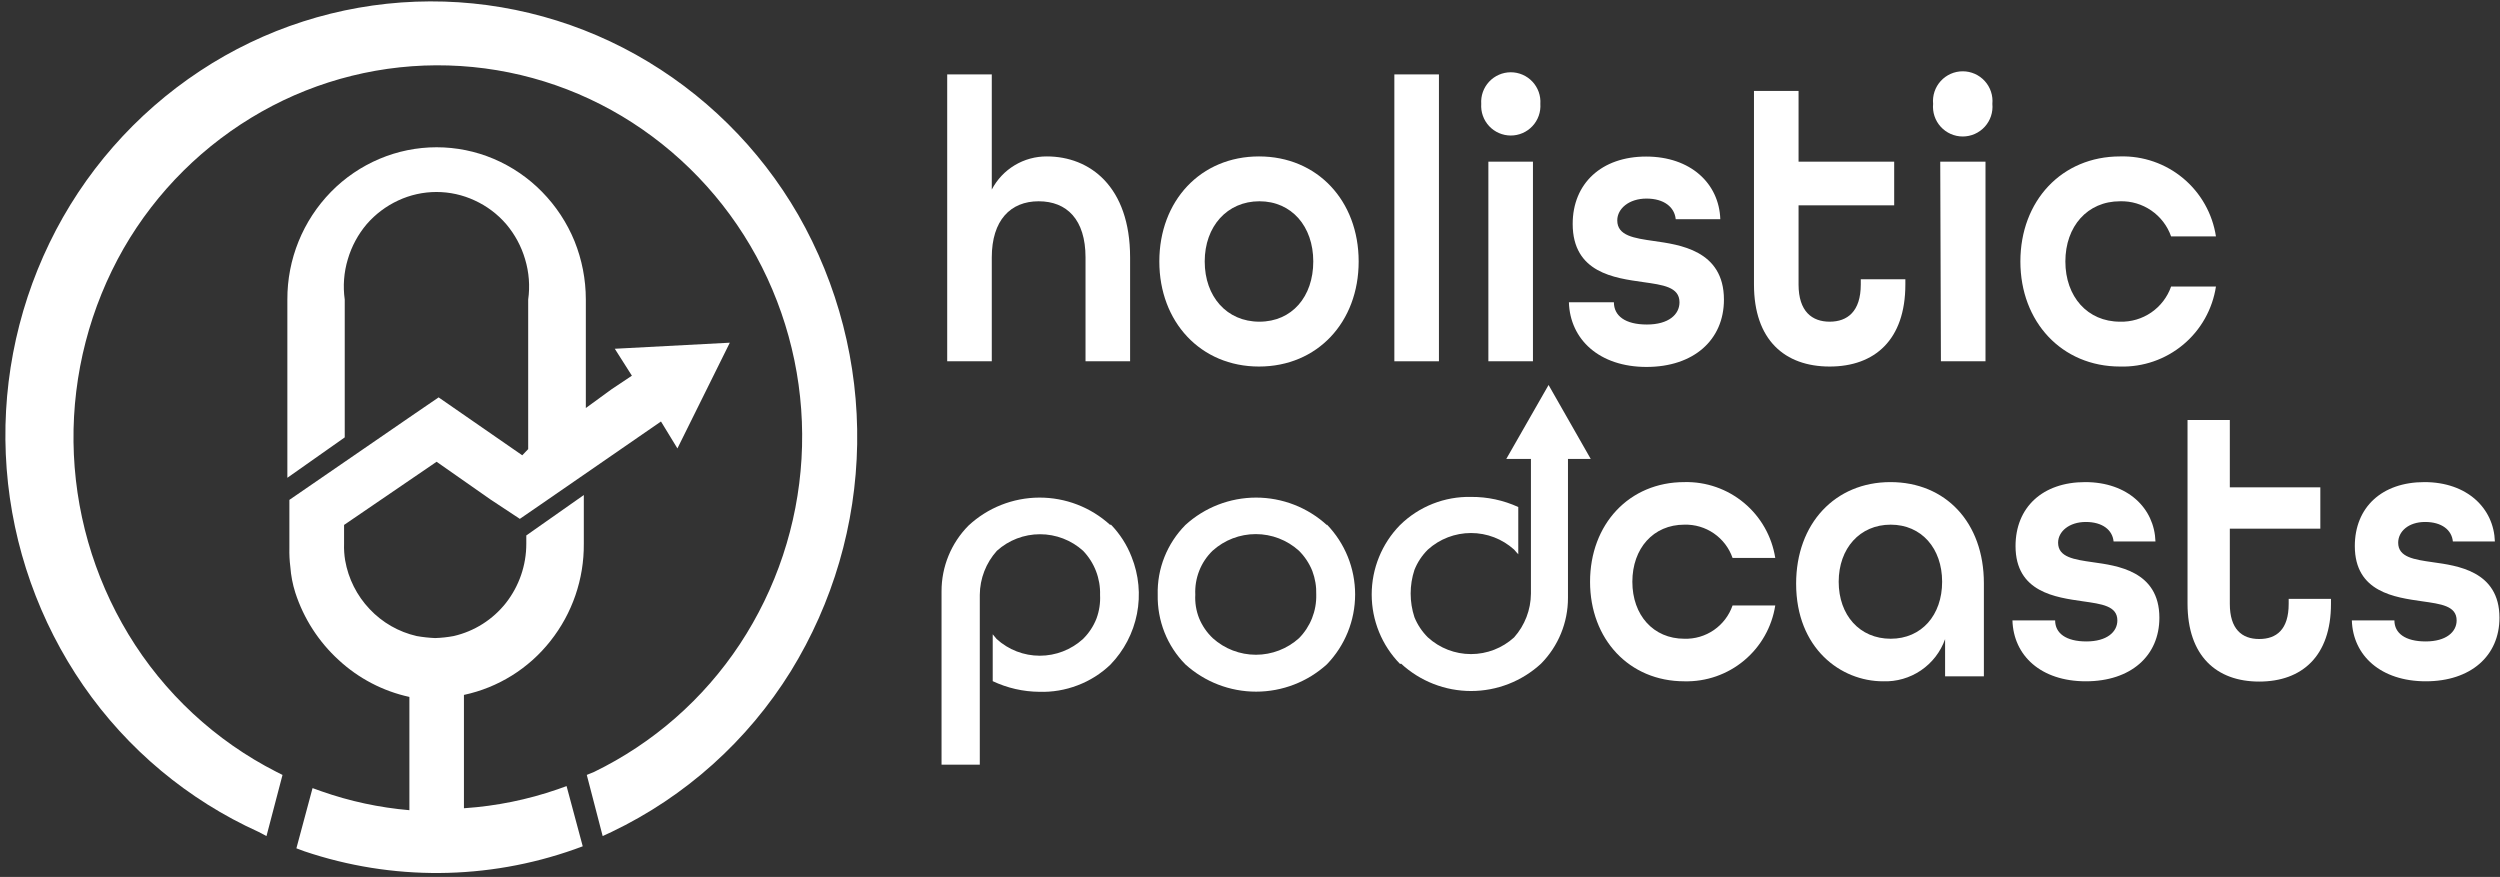 <svg width="459" height="161" viewBox="0 0 459 161" fill="none" xmlns="http://www.w3.org/2000/svg">
<rect x="0" y="0" width="459" height="161" fill="#333333" stroke="none"/>
<g clip-path="url(#clip0_986_3425)">
<path fill-rule="evenodd" clip-rule="evenodd" d="M109.067 141.73C119.924 136.452 129.165 128.356 135.824 118.287C142.532 108.124 146.442 96.371 147.159 84.215C147.875 72.058 145.372 59.927 139.904 49.047C134.471 38.239 126.25 29.078 116.09 22.513C106.005 16.001 94.33 12.372 82.33 12.019C70.331 11.665 58.463 14.602 48.012 20.51C37.491 26.458 28.756 35.116 22.715 45.585C16.527 56.402 13.344 68.677 13.496 81.139C13.648 93.6 17.13 105.794 23.58 116.457C30.113 127.253 39.535 136.007 50.782 141.73L51.87 142.274L48.927 153.5L47.468 152.734C34.52 146.867 23.409 137.594 15.321 125.903C7.184 114.113 2.32 100.375 1.225 86.091C0.13 71.807 2.844 57.488 9.09 44.596C15.295 31.773 24.846 20.863 36.736 13.017C48.515 5.233 62.207 0.836 76.315 0.309C90.424 -0.219 104.406 3.142 116.733 10.025C129.145 16.965 139.45 27.133 146.556 39.452C153.878 52.251 157.616 66.786 157.377 81.529C157.137 96.272 152.929 110.678 145.196 123.233C137.277 136.007 125.864 146.245 112.307 152.734L110.65 153.5L107.732 142.274L109.067 141.73Z" fill="white"/>
<path fill-rule="evenodd" clip-rule="evenodd" d="M85.352 148.381C91.151 147.983 96.872 146.819 102.366 144.919L104.023 144.326L106.99 155.38L105.506 155.924C89.472 161.608 71.993 161.739 55.876 156.295L54.417 155.751L57.384 144.697L59.041 145.29C64.249 147.118 69.666 148.281 75.164 148.752V127.956C70.31 126.895 65.828 124.555 62.182 121.18C58.501 117.818 55.757 113.557 54.219 108.816C53.73 107.274 53.422 105.681 53.304 104.068C53.16 102.92 53.102 101.762 53.131 100.606V91.778L76.079 76.001L80.53 72.959L95.887 83.592L96.975 82.455V55.006C97.325 52.521 97.131 49.99 96.406 47.587C95.713 45.227 94.533 43.037 92.944 41.158C91.351 39.307 89.378 37.823 87.158 36.806C84.958 35.78 82.561 35.249 80.135 35.249C77.708 35.249 75.311 35.78 73.112 36.806C70.898 37.832 68.926 39.316 67.325 41.158C65.736 43.037 64.557 45.227 63.863 47.587C63.138 49.99 62.944 52.521 63.294 55.006V80.303L52.76 87.722V55.006C52.727 47.615 55.605 40.508 60.772 35.223C63.309 32.634 66.335 30.575 69.674 29.165C72.992 27.761 76.557 27.038 80.159 27.038C83.761 27.038 87.327 27.761 90.644 29.165C93.973 30.581 96.99 32.64 99.522 35.223C102.077 37.825 104.101 40.899 105.482 44.274C106.848 47.67 107.553 51.296 107.559 54.957V74.913L112.307 71.451L116.016 68.978L112.875 64.032L133.994 62.919L124.374 82.331L121.357 77.385L99.324 92.594L95.442 95.264L90.051 91.703L80.159 84.779L63.171 96.377V99.839C63.137 100.857 63.204 101.876 63.369 102.881C63.954 106.243 65.519 109.357 67.869 111.832C70.192 114.3 73.196 116.022 76.5 116.778C77.62 116.976 78.751 117.1 79.887 117.149C81.033 117.114 82.174 116.99 83.3 116.778C87.098 115.902 90.482 113.756 92.895 110.695C95.317 107.595 96.632 103.773 96.629 99.839V98.306L107.188 90.887V99.839C107.242 106.316 105.078 112.617 101.055 117.693C97.08 122.743 91.464 126.242 85.179 127.585V148.381H85.352Z" fill="white"/>
<path fill-rule="evenodd" clip-rule="evenodd" d="M222.67 117.174C224.841 119.13 227.66 120.213 230.583 120.213C233.506 120.213 236.325 119.13 238.496 117.174C239.533 116.123 240.347 114.874 240.891 113.502C241.435 112.13 241.697 110.662 241.662 109.186C241.71 107.703 241.466 106.224 240.945 104.834C240.385 103.433 239.543 102.162 238.472 101.1C236.301 99.143 233.481 98.061 230.558 98.061C227.636 98.061 224.817 99.143 222.645 101.1C221.563 102.143 220.719 103.409 220.173 104.809C219.629 106.202 219.385 107.693 219.455 109.186C219.375 110.654 219.611 112.121 220.148 113.489C220.718 114.882 221.577 116.138 222.67 117.174ZM243.615 96.303C246.942 99.747 248.802 104.348 248.802 109.137C248.802 113.925 246.942 118.527 243.615 121.971C240.057 125.2 235.425 126.988 230.62 126.988C225.816 126.988 221.183 125.2 217.625 121.971C215.964 120.287 214.661 118.286 213.793 116.086C212.929 113.89 212.508 111.545 212.556 109.186C212.494 106.818 212.914 104.462 213.793 102.262C214.667 100.073 215.97 98.081 217.625 96.402C221.176 93.157 225.811 91.358 230.62 91.358C235.43 91.358 240.065 93.157 243.615 96.402V96.303Z" fill="white"/>
<path fill-rule="evenodd" clip-rule="evenodd" d="M203.951 96.303C205.606 98.005 206.901 100.024 207.759 102.238C209.091 105.558 209.434 109.193 208.745 112.704C208.056 116.214 206.365 119.45 203.877 122.021C202.144 123.686 200.091 124.981 197.843 125.829C195.604 126.689 193.217 127.093 190.82 127.016C187.86 126.992 184.941 126.326 182.264 125.062V116.457C182.511 116.704 182.758 117.1 182.981 117.322C185.148 119.296 187.975 120.39 190.906 120.39C193.838 120.39 196.664 119.296 198.832 117.322C199.91 116.265 200.752 114.993 201.305 113.588C201.822 112.198 202.049 110.717 201.972 109.236C202.018 107.745 201.766 106.259 201.231 104.867C200.696 103.474 199.889 102.202 198.857 101.125C196.685 99.168 193.866 98.085 190.944 98.085C188.021 98.085 185.201 99.168 183.03 101.125C181.029 103.345 179.912 106.222 179.89 109.211V140.394H172.867V108.543C172.862 104.034 174.639 99.705 177.813 96.501C181.341 93.217 185.976 91.38 190.796 91.358C195.616 91.335 200.268 93.127 203.827 96.377L203.951 96.303Z" fill="white"/>
<path fill-rule="evenodd" clip-rule="evenodd" d="M257.043 121.897C253.709 118.491 251.843 113.915 251.843 109.149C251.843 104.384 253.709 99.808 257.043 96.402C258.764 94.712 260.806 93.384 263.048 92.496C265.291 91.608 267.688 91.179 270.1 91.234C273.085 91.213 276.039 91.846 278.755 93.088V101.768C278.483 101.521 278.235 101.15 277.988 100.902C275.817 98.946 272.998 97.863 270.075 97.863C267.152 97.863 264.333 98.946 262.162 100.902C261.088 101.963 260.246 103.234 259.689 104.637C258.765 107.456 258.765 110.497 259.689 113.316C260.253 114.707 261.094 115.969 262.162 117.026C264.325 118.998 267.147 120.091 270.075 120.091C273.002 120.091 275.824 118.998 277.988 117.026C279.959 114.811 281.058 111.954 281.079 108.989V84.26H276.554L284.318 70.684L292.058 84.26H287.879V109.78C287.886 114.297 286.108 118.634 282.934 121.848C279.435 125.077 274.848 126.87 270.087 126.87C265.326 126.87 260.739 125.077 257.241 121.848L257.043 121.897Z" fill="white"/>
<path d="M291.935 106.813C291.935 96.254 299.106 88.514 309.245 88.514C313.242 88.417 317.138 89.775 320.208 92.336C323.279 94.897 325.314 98.486 325.937 102.436H318.098C317.462 100.609 316.262 99.032 314.67 97.934C313.078 96.836 311.178 96.273 309.245 96.328C303.557 96.328 299.7 100.68 299.7 106.813C299.7 112.945 303.557 117.273 309.245 117.273C311.179 117.332 313.081 116.771 314.673 115.672C316.266 114.573 317.466 112.994 318.098 111.165H325.937C325.319 115.117 323.285 118.709 320.214 121.271C317.142 123.833 313.243 125.189 309.245 125.087C299.106 125.087 291.935 117.347 291.935 106.813Z" fill="white"/>
<path d="M329.769 107.159C329.769 96.105 336.941 88.514 347.079 88.514C357.218 88.514 364.241 95.932 364.241 107.085V124.172H357.119V117.347C356.29 119.682 354.737 121.692 352.687 123.084C350.636 124.476 348.196 125.178 345.719 125.087C337.979 125.087 329.769 119.054 329.769 107.159ZM356.575 106.813C356.575 100.68 352.792 96.328 347.129 96.328C341.466 96.328 337.584 100.68 337.584 106.813C337.584 112.946 341.441 117.273 347.129 117.273C352.816 117.273 356.575 112.921 356.575 106.813Z" fill="white"/>
<path d="M369.484 113.91H377.323C377.323 116.235 379.276 117.768 383.059 117.768C386.843 117.768 388.747 116.012 388.747 113.91C388.747 111.239 385.854 110.893 382.417 110.399C377.471 109.681 370.052 108.766 370.052 100.26C370.052 93.163 374.998 88.514 382.837 88.514C390.676 88.514 395.547 93.311 395.745 99.419H388.055C387.857 97.317 386.027 95.833 382.96 95.833C379.894 95.833 377.867 97.589 377.867 99.642C377.867 102.312 380.809 102.733 384.271 103.227C388.574 103.845 396.462 104.76 396.462 113.415C396.462 120.438 391.195 125.087 382.96 125.087C374.726 125.087 369.681 120.389 369.484 113.91Z" fill="white"/>
<path d="M401.631 110.818V77.113H409.395V89.478H426.013V97.069H409.395V110.868C409.395 115.492 411.596 117.322 414.786 117.322C417.976 117.322 420.202 115.566 420.202 110.868V109.953H427.967V110.868C427.967 120.487 422.625 125.136 414.786 125.136C406.947 125.136 401.631 120.438 401.631 110.818Z" fill="white"/>
<path d="M431.799 113.91H439.614C439.614 116.235 441.567 117.768 445.351 117.768C449.134 117.768 451.038 116.012 451.038 113.91C451.038 111.239 448.17 110.893 444.708 110.399C439.762 109.681 432.344 108.766 432.344 100.26C432.344 93.163 437.289 88.514 445.128 88.514C452.967 88.514 457.863 93.311 458.061 99.419H450.346C450.148 97.317 448.318 95.833 445.252 95.833C442.185 95.833 440.306 97.589 440.306 99.642C440.306 102.312 443.224 102.733 446.686 103.227C450.989 103.845 458.902 104.76 458.902 113.415C458.902 120.438 453.61 125.087 445.375 125.087C437.141 125.087 431.997 120.389 431.799 113.91Z" fill="white"/>
<path d="M173.906 13.66H182.091V34.803C183.054 32.957 184.508 31.413 186.292 30.34C188.077 29.267 190.123 28.706 192.205 28.72C200.068 28.72 207.487 34.21 207.487 47.266V66.332H199.302V47.266C199.302 40.293 195.864 36.955 190.696 36.955C185.528 36.955 182.091 40.441 182.091 47.266V66.332H173.906V13.66Z" fill="white"/>
<path d="M212.853 48.008C212.853 36.88 220.42 28.72 231.152 28.72C241.884 28.72 249.451 36.88 249.451 48.008C249.451 59.136 241.884 67.296 231.152 67.296C220.42 67.296 212.853 59.087 212.853 48.008ZM241.117 48.008C241.117 41.554 237.136 36.954 231.226 36.954C225.316 36.954 221.186 41.554 221.186 48.008C221.186 54.462 225.242 59.062 231.226 59.062C237.21 59.062 241.117 54.462 241.117 48.008Z" fill="white"/>
<path d="M256.004 13.66H264.189V66.332H256.004V13.66Z" fill="white"/>
<path d="M271.954 19.075C271.904 18.332 272.007 17.586 272.257 16.884C272.507 16.182 272.899 15.538 273.408 14.994C273.917 14.449 274.532 14.015 275.216 13.719C275.899 13.422 276.637 13.269 277.382 13.269C278.127 13.269 278.865 13.422 279.549 13.719C280.232 14.015 280.847 14.449 281.356 14.994C281.865 15.538 282.257 16.182 282.507 16.884C282.757 17.586 282.86 18.332 282.81 19.075C282.86 19.819 282.757 20.565 282.507 21.267C282.257 21.969 281.865 22.613 281.356 23.157C280.847 23.701 280.232 24.136 279.549 24.432C278.865 24.729 278.127 24.882 277.382 24.882C276.637 24.882 275.899 24.729 275.216 24.432C274.532 24.136 273.917 23.701 273.408 23.157C272.899 22.613 272.507 21.969 272.257 21.267C272.007 20.565 271.904 19.819 271.954 19.075ZM273.265 29.684H281.45V66.332H273.265V29.684Z" fill="white"/>
<path d="M288.052 55.501H296.312C296.312 57.973 298.364 59.581 302.37 59.581C306.376 59.581 308.355 57.726 308.355 55.501C308.355 52.681 305.313 52.31 301.678 51.791C296.435 51.049 288.745 50.085 288.745 41.108C288.745 33.69 294.037 28.744 302.222 28.744C310.407 28.744 315.625 33.69 315.847 40.243H307.662C307.44 38.017 305.511 36.459 302.296 36.459C299.081 36.459 296.93 38.314 296.93 40.465C296.93 43.285 300.021 43.73 303.656 44.249C308.206 44.917 316.515 45.881 316.515 55.006C316.515 62.425 310.951 67.37 302.296 67.37C293.641 67.37 288.25 62.326 288.052 55.501Z" fill="white"/>
<path d="M322.03 52.236V16.701H330.215V29.684H347.772V37.696H330.215V52.236C330.215 57.182 332.688 59.061 335.927 59.061C339.166 59.061 341.639 57.207 341.639 52.236V51.272H349.824V52.236C349.824 62.4 344.186 67.296 335.927 67.296C327.668 67.296 322.03 62.4 322.03 52.236Z" fill="white"/>
<path d="M354.918 19.075C354.846 18.317 354.933 17.552 355.173 16.83C355.414 16.107 355.802 15.443 356.315 14.88C356.827 14.316 357.451 13.866 358.148 13.558C358.844 13.25 359.597 13.091 360.359 13.091C361.12 13.091 361.873 13.25 362.57 13.558C363.266 13.866 363.89 14.316 364.402 14.88C364.915 15.443 365.303 16.107 365.544 16.83C365.784 17.552 365.871 18.317 365.799 19.075C365.871 19.833 365.784 20.598 365.544 21.32C365.303 22.043 364.915 22.707 364.402 23.271C363.89 23.834 363.266 24.284 362.57 24.592C361.873 24.9 361.12 25.059 360.359 25.059C359.597 25.059 358.844 24.9 358.148 24.592C357.451 24.284 356.827 23.834 356.315 23.271C355.802 22.707 355.414 22.043 355.173 21.32C354.933 20.598 354.846 19.833 354.918 19.075ZM356.229 29.684H364.538V66.332H356.352L356.229 29.684Z" fill="white"/>
<path d="M370.942 48.008C370.942 36.88 378.534 28.72 389.242 28.72C393.463 28.599 397.583 30.025 400.826 32.731C404.069 35.436 406.211 39.234 406.848 43.408H398.614C397.938 41.478 396.666 39.812 394.981 38.652C393.296 37.491 391.286 36.897 389.242 36.954C383.257 36.954 379.202 41.554 379.202 48.008C379.202 54.462 383.257 59.062 389.242 59.062C391.286 59.119 393.296 58.524 394.981 57.364C396.666 56.204 397.938 54.538 398.614 52.607H406.848C406.211 56.782 404.069 60.58 400.826 63.285C397.583 65.99 393.463 67.417 389.242 67.296C378.534 67.296 370.942 59.086 370.942 48.008Z" fill="white"/>
</g>
<defs>
<clipPath id="clip0_986_3425">
<rect width="459" height="161" fill="white"/>
</clipPath>
</defs>
</svg>
